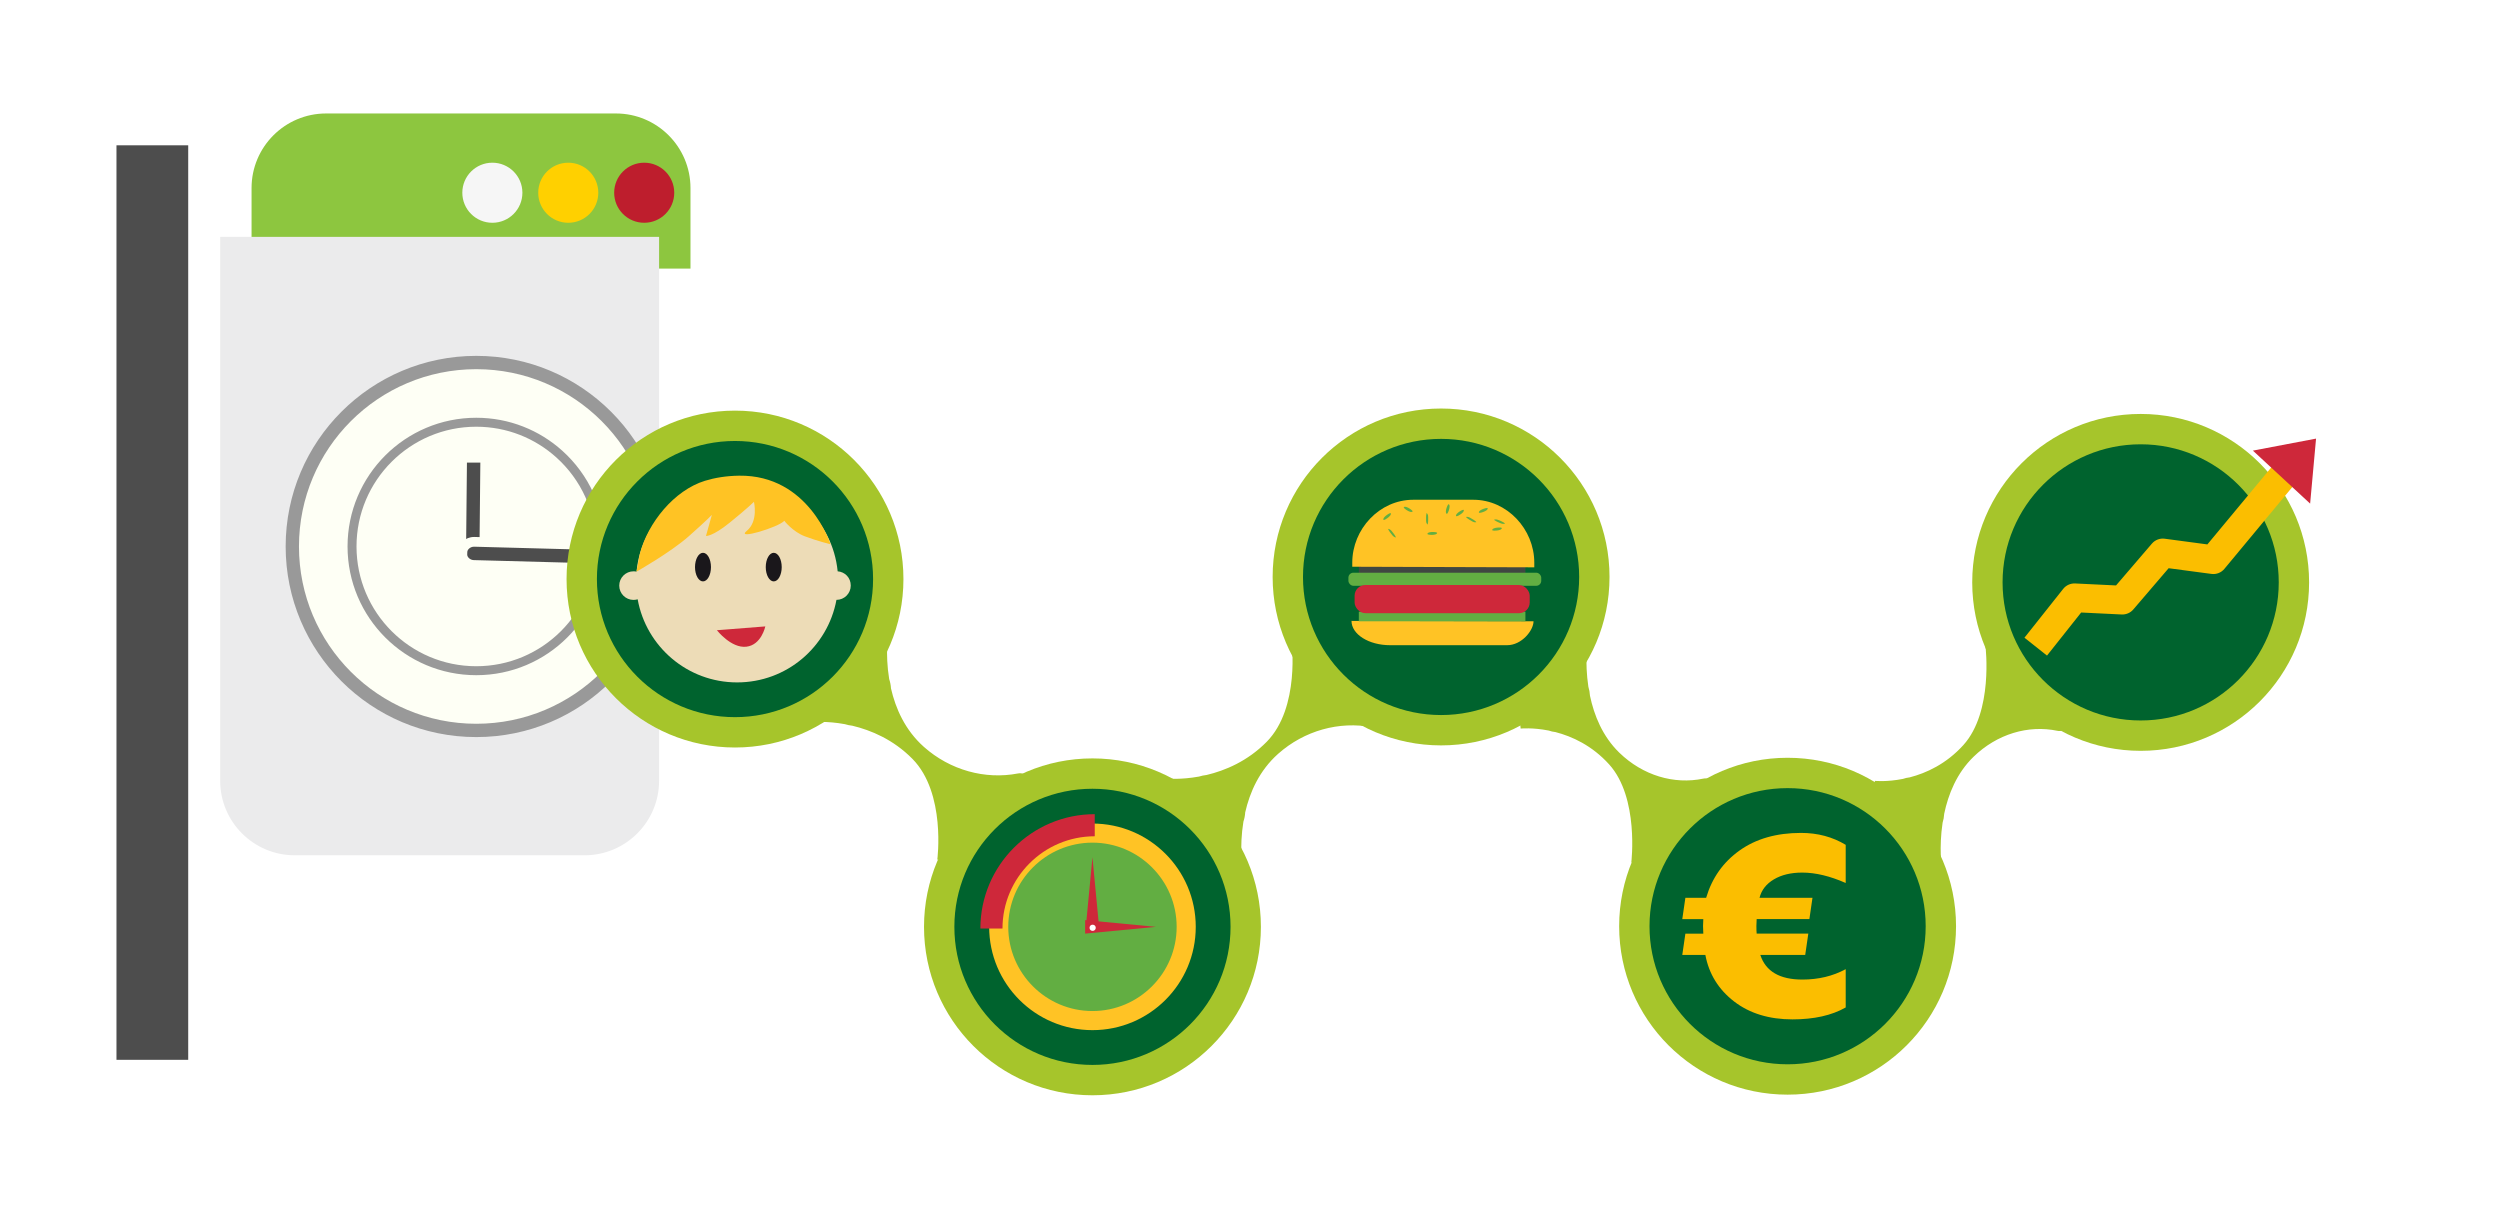 <svg id="Layer_2" data-name="Layer 2" xmlns="http://www.w3.org/2000/svg" version="1.1" viewBox="0 0 557.62 272.03">
  <defs>
    <filter id="drop-shadow-1" filterUnits="userSpaceOnUse">
      <feOffset dx="7" dy="7"/>
      <feGaussianBlur result="blur" stdDeviation="5"/>
      <feFlood flood-color="#000" flood-opacity=".2"/>
      <feComposite in2="blur" operator="in"/>
      <feComposite in="SourceGraphic"/>
    </filter>
    <style>
      .cls-1,.cls-11,.cls-15,.cls-17,.cls-18,.cls-2,.cls-4,.cls-5,.cls-9{stroke-width:0}.cls-1{fill:#fefff5}.cls-2{fill:#1a171b}.cls-4{fill:#a6c52b}.cls-5{fill:#ffc325}.cls-9{fill:#00632e}.cls-11{fill:#fbbe00}.cls-15{fill:#62ae42}.cls-17{fill:#ce283a}.cls-18{fill:#4d4d4d}
    </style>
  </defs>
  <path style="stroke-miterlimit:10;fill:none;stroke:#4d4d4d;stroke-width:16px" d="M33.98 32.41v203.98"/>
  <path d="M72.74 25.31h64.64c9.18 0 16.63 7.45 16.63 16.63v17.97h-97.9V41.94c0-9.18 7.45-16.63 16.63-16.63Z" style="fill:#8dc63f;stroke-width:0"/>
  <path d="M72.74 59.83h64.64c9.18 0 16.63 7.45 16.63 16.63v121.31h-97.9V76.46c0-9.18 7.45-16.63 16.63-16.63Z" transform="rotate(180 105.06 128.8)" style="fill:#ebebec;filter:url(#drop-shadow-1);stroke-width:0"/>
  <circle cx="109.82" cy="42.99" r="6.7" style="fill:#f6f6f6;stroke-width:0"/>
  <circle cx="126.75" cy="42.99" r="6.7" style="fill:#ffd000;stroke-width:0"/>
  <circle cx="143.69" cy="42.99" r="6.7" style="fill:#be1e2d;stroke-width:0"/>
  <circle cx="106.23" cy="121.89" r="41.03" style="stroke-width:2.97px;stroke:#999;stroke-miterlimit:10;fill:#fefff5"/>
  <path class="cls-1" d="M125.13 101.62c5.42 5.06 8.81 12.27 8.81 20.27 0 15.3-12.41 27.71-27.71 27.71s-27.71-12.41-27.71-27.71 12.41-27.71 27.71-27.71"/>
  <path d="M133.94 121.89c0 15.3-12.41 27.71-27.71 27.71s-27.71-12.41-27.71-27.71 12.41-27.71 27.71-27.71c7.12 0 13.61 2.68 18.52 7.1 5.64 5.07 9.19 12.43 9.19 20.61Z" style="stroke:#999;stroke-width:2px;stroke-miterlimit:10;fill:none"/>
  <path class="cls-18" d="M105.13 126.19c-1 0-2.1-.81-2.09-1.94l.22-21.97h4.79l-.22 22.02c0 1.12-1.12 1.9-2.11 1.9h-.59Z"/>
  <path class="cls-1" d="M107.14 103.18c-.04 3.96-.21 21.11-.21 21.11 0 .56-.65 1.01-1.21 1.01h-.58c-.57-.01-1.21-.48-1.2-1.04l.21-21.08h2.99m1.81-1.8h-6.58l-.02 1.78-.21 21.08c-.02 1.69 1.53 2.83 2.98 2.85h.57c1.47 0 3.02-1.11 3.04-2.78l.21-21.11.02-1.81Z"/>
  <path class="cls-18" d="M105.64 126.02c-.71-.02-1.41-.33-1.9-.85-.42-.45-.64-.99-.62-1.53l.02-.57c.04-1.18 1.25-2.22 2.59-2.22l32.06.86-.1 5.17-32.04-.86Z"/>
  <path class="cls-1" d="M105.73 121.94h.04l30.91.83-.06 2.99c-5.81-.16-30.95-.83-30.95-.83-.83-.02-1.48-.69-1.46-1.25l.02-.57c.02-.56.69-1.17 1.5-1.17m0-2.17c-1.93 0-3.61 1.5-3.67 3.27l-.02.57c-.03.83.29 1.65.91 2.31.69.73 1.66 1.16 2.66 1.19l30.95.83 2.19.06.04-2.19.06-2.99.04-2.16-2.16-.06-30.91-.83h-.1Z"/>
  <path class="cls-4" d="M302.84 150.32c-.96-1.67-2.5-2.96-4.36-3.58-4.73-2.81-10.41-3.76-10.41-3.76s1.98 14.85-5.54 22.48c-4.27 4.33-9.26 6.41-13.41 7.4-.58.06-1.14.18-1.68.35-4.08.74-7.01.45-7.01.45s-.88 4.66 1.99 9.59c.65 1.9 1.99 3.47 3.73 4.41 4.88 4.26 10.99 5.98 10.99 5.98s-.74-4.64.2-10.38c.22-.65.36-1.35.4-2.07 1.02-4.46 3.13-9.3 7.34-13.05 5.85-5.2 13.65-7.34 20.98-5.93 3.71.71 1.78-6.44-3.23-11.89ZM456.05 151.44c-.85-1.63-2.23-2.88-3.89-3.48-4.23-2.74-9.29-3.66-9.29-3.66s1.77 14.47-4.95 21.89c-3.81 4.21-8.26 6.24-11.97 7.2-.52.05-1.02.17-1.5.34-3.64.72-6.26.44-6.26.44s-.79 4.54 1.78 9.34c.58 1.85 1.78 3.38 3.33 4.29 4.35 4.15 9.81 5.82 9.81 5.82s-.66-4.52.18-10.11c.2-.64.32-1.31.36-2.01.91-4.34 2.79-9.06 6.55-12.71 5.23-5.07 12.19-7.15 18.73-5.78 3.31.7 1.59-6.27-2.89-11.58ZM223.83 184.41c-.96 1.67-2.5 2.96-4.36 3.58-4.73 2.81-10.41 3.76-10.41 3.76s1.98-14.85-5.54-22.48c-4.27-4.33-9.26-6.41-13.41-7.4-.58-.06-1.14-.18-1.68-.35-4.08-.74-7.01-.45-7.01-.45s-.88-4.66 1.99-9.59c.65-1.9 1.99-3.47 3.73-4.41 4.88-4.26 10.99-5.98 10.99-5.98s-.74 4.64.2 10.38c.22.65.36 1.35.4 2.07 1.02 4.46 3.13 9.3 7.34 13.05 5.85 5.2 13.65 7.34 20.98 5.93 3.71-.71 1.78 6.44-3.23 11.89ZM377.04 185.24c-.85 1.63-2.23 2.88-3.89 3.48-4.23 2.74-9.29 3.66-9.29 3.66s1.77-14.47-4.95-21.89c-3.81-4.21-8.26-6.24-11.97-7.2-.52-.05-1.02-.17-1.5-.34-3.64-.72-6.26-.44-6.26-.44s-.79-4.54 1.78-9.34c.58-1.85 1.78-3.38 3.33-4.29 4.35-4.15 9.81-5.82 9.81-5.82s-.66 4.52.18 10.11c.2.64.32 1.31.36 2.01.91 4.34 2.79 9.06 6.55 12.71 5.23 5.07 12.19 7.15 18.73 5.78 3.31-.7 1.59 6.27-2.89 11.58Z"/>
  <circle class="cls-4" cx="163.94" cy="129.16" r="37.57"/>
  <circle class="cls-9" cx="163.94" cy="129.16" r="30.8"/>
  <path d="M186.84 127.44c-1.12-11.4-10.74-20.3-22.43-20.3s-21.34 8.93-22.43 20.36c-.22-.05-.44-.07-.67-.07-1.76 0-3.19 1.43-3.19 3.19s1.43 3.19 3.19 3.19c.32 0 .63-.05.92-.14 1.89 10.54 11.1 18.54 22.18 18.54s20.21-7.93 22.16-18.41c1.76 0 3.19-1.43 3.19-3.19s-1.29-3.05-2.93-3.18Z" style="fill:#eddcb7;stroke-width:0"/>
  <ellipse class="cls-2" cx="156.8" cy="126.49" rx="1.78" ry="3.19"/>
  <ellipse class="cls-2" cx="172.58" cy="126.49" rx="1.78" ry="3.19"/>
  <path class="cls-17" d="m159.9 140.57 10.8-.85s-.86 4.15-4.24 4.53c-3.38.38-6.56-3.68-6.56-3.68Z"/>
  <path d="M141.98 127.5s7.59-4.3 11.63-7.87c4.04-3.57 5.17-4.79 5.17-4.79l-1.31 4.7s1.41.19 5.35-3.01c3.94-3.19 5.35-4.6 5.35-4.6s1.03 4.32-1.6 6.48 7.23-.85 8.36-2.25c0 0 1.88 2.44 4.6 3.47 2.72 1.03 5.73 1.78 5.73 1.78s-4.88-15.5-20.38-15.31c-2.91.04-5.44.47-7.64 1.14-6.86 2.12-12.73 9.35-14.53 16.3l-.74 3.94Z" style="fill:#ffc324;stroke-width:0"/>
  <circle class="cls-4" cx="243.67" cy="206.73" r="37.57"/>
  <circle class="cls-9" cx="243.67" cy="206.73" r="30.8"/>
  <path class="cls-15" d="M243.67 227.64c-11.53 0-20.91-9.38-20.91-20.91s9.38-20.91 20.91-20.91 20.91 9.38 20.91 20.91-9.38 20.91-20.91 20.91Z"/>
  <path class="cls-5" d="M243.67 187.95c10.36 0 18.78 8.43 18.78 18.78s-8.42 18.78-18.78 18.78-18.78-8.43-18.78-18.78 8.43-18.78 18.78-18.78m0-4.26c-12.73 0-23.04 10.32-23.04 23.04s10.32 23.04 23.04 23.04 23.04-10.32 23.04-23.04-10.32-23.04-23.04-23.04Z"/>
  <path class="cls-17" d="M223.6 207.11h-4.93c0-14.06 11.44-25.51 25.51-25.51v4.93c-11.35 0-20.58 9.23-20.58 20.58ZM242.17 206.98h3l-1.5-15.77-1.5 15.77z"/>
  <path class="cls-17" d="M242.04 205.23v3.01l15.78-1.51-15.78-1.5z"/>
  <circle cx="243.71" cy="206.94" r=".69" style="fill:#fff;stroke-width:0"/>
  <circle class="cls-4" cx="321.43" cy="128.69" r="37.57"/>
  <circle class="cls-9" cx="321.43" cy="128.69" r="30.8"/>
  <path class="cls-5" d="M342.05 138.57c0 2.05-2.64 5.34-5.89 5.34h-26.11c-4.75 0-8.6-2.43-8.6-5.42l40.61.08Z"/>
  <path style="fill:#404741;stroke-width:0" d="M303.08 125.93h37.16v2.15h-37.16z"/>
  <path class="cls-15" d="M303.08 136.43h37.16v2.15h-37.16z"/>
  <rect class="cls-15" x="300.76" y="127.74" width="43.01" height="2.92" rx="1.11" ry="1.11"/>
  <rect class="cls-17" x="302.14" y="130.49" width="39.06" height="6.28" rx="2.39" ry="2.39"/>
  <path class="cls-5" d="M301.62 126.41v-.9c0-7.51 6.09-14.04 13.59-14.04h13.42c7.51 0 13.59 6.54 13.59 14.04v1.03l-40.61-.13Z"/>
  <path class="cls-15" d="M328.88 116.49h.34c.05 0 .07 0 .05-.04 0-.05-.03-.09-.08-.12-.07-.07-.15-.13-.23-.19-.1-.08-.21-.15-.31-.22-.24-.16-.49-.31-.75-.44l-.21-.1c-.09-.04-.19-.07-.28-.09h-.34c-.05 0-.07 0-.05.04 0 .05.03.09.08.12.07.07.15.13.23.19.1.08.21.15.31.22.24.16.49.31.75.44l.21.1c.09.04.19.07.28.09ZM333.39 118.36c.41 0 1.21-.06 1.5-.38s-.22-.32-.47-.32c-.41 0-1.21.06-1.5.38s.22.32.47.32ZM331.25 113.38c-.39.1-1.15.37-1.35.75s.3.25.54.19c.39-.1 1.15-.37 1.35-.75s-.3-.25-.54-.19ZM318.46 114.78l-.18-.3s-.04-.05-.06-.02c-.04.03-.06.08-.06.13-.02.1-.04.19-.05.29-.02.13-.03.26-.03.38-.01.29-.02.58 0 .87l.02.23c0 .1.03.2.07.29l.18.3s.04.05.06.02c.04-.03.06-.08.06-.13.02-.1.04-.19.05-.29.02-.13.03-.26.03-.38.01-.29.02-.58 0-.87l-.02-.23c0-.1-.03-.2-.07-.29ZM333.66 115.85l-.34.04c-.05 0-.07.02-.04.05.01.05.05.09.1.11.08.06.16.11.25.16.11.07.22.13.34.18.26.13.53.25.8.34l.22.07c.1.03.19.05.29.05l.34-.04c.05 0 .07-.02.04-.05-.01-.05-.05-.09-.1-.11-.08-.06-.16-.11-.25-.16-.11-.07-.22-.13-.34-.18-.26-.13-.53-.25-.8-.34l-.22-.07c-.1-.03-.19-.05-.29-.05ZM322.79 112.93c-.16.37-.41 1.14-.23 1.53s.38-.08.48-.31c.16-.37.41-1.14.23-1.53s-.38.08-.48.31ZM318.92 119.28c.4.04 1.21.06 1.53-.23s-.19-.34-.44-.37c-.4-.04-1.21-.06-1.53.23s.19.34.44.37ZM325.34 114.98c.36-.19 1.04-.61 1.15-1.03s-.34-.18-.57-.07c-.36.19-1.04.61-1.15 1.03s.34.18.57.07ZM310.95 119.75l.32.13s.07.02.06-.02c.01-.05 0-.1-.03-.14-.04-.09-.09-.18-.14-.26-.06-.11-.13-.22-.21-.32-.17-.24-.34-.47-.54-.69l-.16-.17c-.07-.07-.14-.14-.23-.19l-.32-.13s-.07-.02-.06.02c-.01.05 0 .1.03.14.04.09.09.18.14.26.06.11.13.22.21.32.17.24.34.47.54.69l.16.17c.07.07.14.14.23.19ZM309.13 115.78c.35-.21 1.01-.67 1.1-1.09.09-.43-.35-.17-.57-.04-.35.21-1.01.67-1.1 1.09s.35.17.57.04ZM313.47 113.58c.32.25 1 .68 1.42.61s.02-.39-.18-.54c-.32-.25-1-.68-1.42-.61s-.02.39.18.54Z"/>
  <circle class="cls-4" cx="398.72" cy="206.59" r="37.57"/>
  <circle class="cls-9" cx="398.72" cy="206.59" r="30.8"/>
  <path class="cls-11" d="M411.68 224.71c-3.13 1.78-7.08 2.66-11.87 2.66-5.21 0-9.56-1.33-13.03-4-3.47-2.68-5.61-6.14-6.4-10.37h-5.15l.69-4.75h4c-.04-.58-.06-1.15-.06-1.71 0-.46.02-.97.06-1.53h-4.69l.69-4.75h4.63c1.31-4.44 3.8-7.96 7.47-10.57 3.67-2.61 8.23-3.91 13.7-3.91 3.71 0 7.03.89 9.96 2.66v8.51c-3.49-1.54-6.73-2.32-9.7-2.32-2.51 0-4.61.5-6.31 1.51s-2.77 2.37-3.21 4.11h11.81l-.69 4.75h-11.76c-.04.6-.06 1.11-.06 1.53 0 .73.02 1.3.06 1.71h11.52l-.69 4.75h-10.02c1.2 3.67 4.32 5.5 9.38 5.5 3.59 0 6.81-.77 9.67-2.32v8.51Z"/>
  <circle class="cls-4" cx="477.47" cy="129.9" r="37.57"/>
  <circle class="cls-9" cx="477.47" cy="129.9" r="30.8"/>
  <path class="cls-11" d="m456.57 146.22-5.02-3.98 8.64-10.89c.64-.81 1.64-1.26 2.67-1.21l9.12.44 8-9.33c.71-.82 1.78-1.24 2.86-1.09l9.51 1.27 15.4-18.55 4.93 4.09-16.53 19.91c-.7.85-1.79 1.28-2.89 1.13l-9.55-1.27-7.88 9.2c-.64.75-1.59 1.16-2.59 1.12l-9.04-.44-7.62 9.61Z"/>
  <path class="cls-17" d="m502.5 100.51 14.09-2.68-1.32 14.5-12.77-11.82z"/>
</svg>
